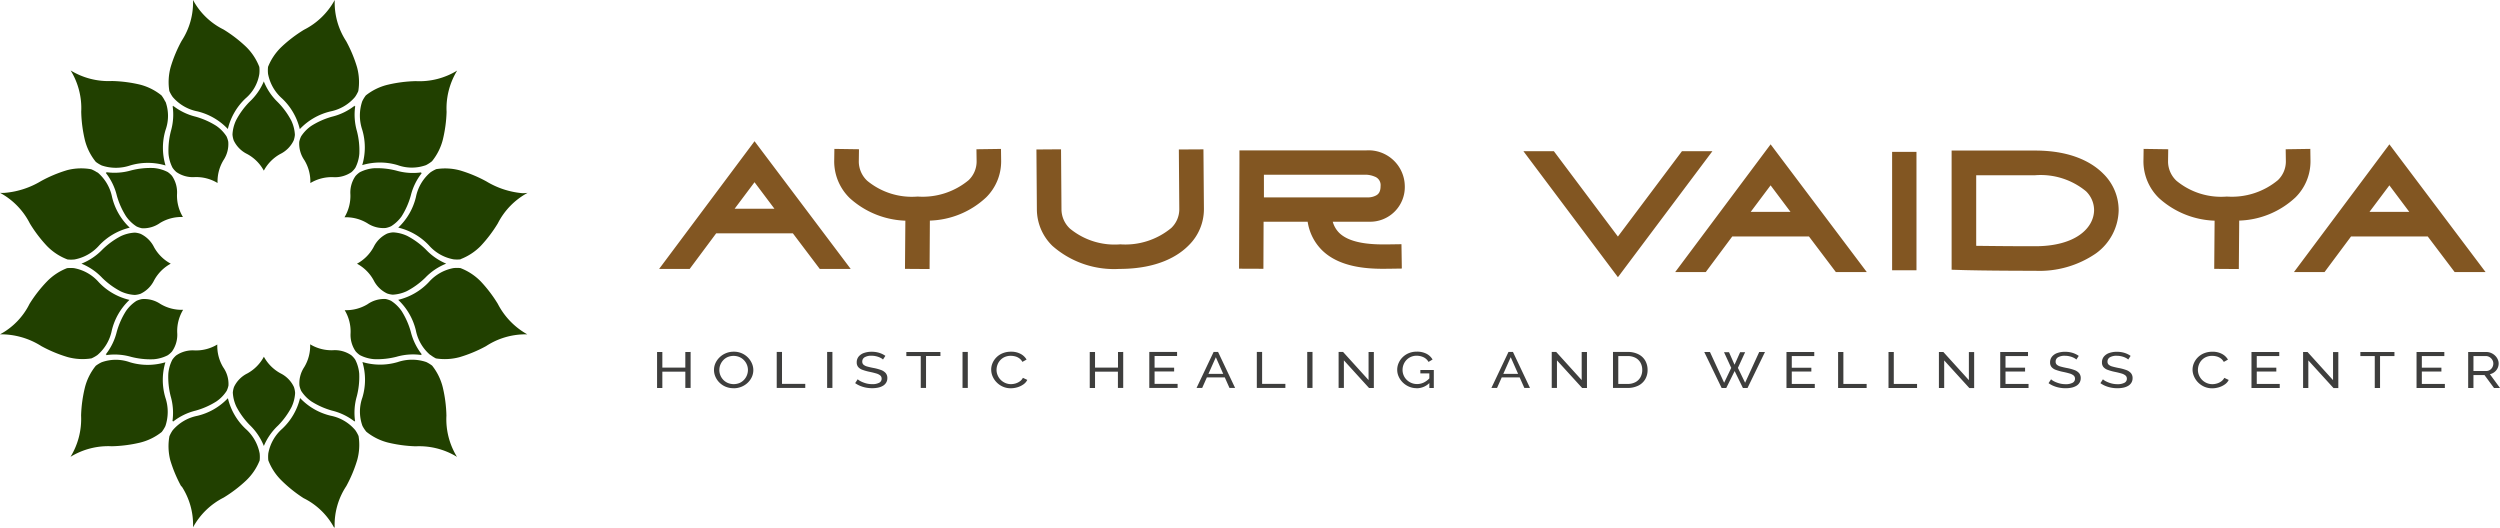 <svg xmlns="http://www.w3.org/2000/svg" width="208.29" height="43.959" viewBox="0 0 208.29 43.959">
  <g id="Group_13074" data-name="Group 13074" transform="translate(-48.912 -55.252)">
    <path id="Path_1" data-name="Path 1" d="M76.747,99.211A5.8,5.8,0,0,0,74.2,96.753a11.276,11.276,0,0,1-1.834-1.47,4.708,4.708,0,0,1-1.1-1.677,2.86,2.86,0,0,1,0-.58,3.589,3.589,0,0,1,1.17-2.06,5.142,5.142,0,0,0,1.476-2.552,5.142,5.142,0,0,0,2.557,1.475,3.578,3.578,0,0,1,2.041,1.2,2.8,2.8,0,0,1,.276.492,4.708,4.708,0,0,1-.113,2,11.286,11.286,0,0,1-.91,2.173,5.855,5.855,0,0,0-.969,3.432ZM64.01,95.769A11.285,11.285,0,0,1,63.1,93.6a4.71,4.71,0,0,1-.074-2A2.873,2.873,0,0,1,63.3,91.1a3.606,3.606,0,0,1,2.041-1.2A5.142,5.142,0,0,0,67.9,88.429a5.142,5.142,0,0,0,1.476,2.552,3.634,3.634,0,0,1,1.17,2.055,2.8,2.8,0,0,1,0,.58,4.7,4.7,0,0,1-1.126,1.667,11.274,11.274,0,0,1-1.873,1.426,5.977,5.977,0,0,0-2.552,2.478,5.864,5.864,0,0,0-.949-3.417Zm.984-40.517a5.8,5.8,0,0,0,2.542,2.458,11.271,11.271,0,0,1,1.883,1.445,4.714,4.714,0,0,1,1.1,1.677,2.859,2.859,0,0,1,0,.58,3.355,3.355,0,0,1-1.151,2.04A5.145,5.145,0,0,0,67.895,66a5.146,5.146,0,0,0-2.558-1.475,3.6,3.6,0,0,1-2.041-1.2,2.858,2.858,0,0,1-.276-.492,4.708,4.708,0,0,1,.113-2,11.257,11.257,0,0,1,.909-2.173A5.839,5.839,0,0,0,64.993,55.252Zm12.752,3.417a11.259,11.259,0,0,1,.91,2.173,4.707,4.707,0,0,1,.108,2,2.843,2.843,0,0,1-.275.492,3.608,3.608,0,0,1-2.041,1.2A5.141,5.141,0,0,0,73.89,66.01a5.142,5.142,0,0,0-1.476-2.552,3.634,3.634,0,0,1-1.17-2.055,2.855,2.855,0,0,1,0-.58,4.71,4.71,0,0,1,1.126-1.667,11.291,11.291,0,0,1,1.873-1.426A5.972,5.972,0,0,0,76.8,55.252,5.87,5.87,0,0,0,77.745,58.669ZM87.286,76.86a2.8,2.8,0,0,1-.58,0,3.59,3.59,0,0,1-2.061-1.17,5.141,5.141,0,0,0-2.552-1.475,5.143,5.143,0,0,0,1.475-2.557,3.608,3.608,0,0,1,1.2-2.04,2.844,2.844,0,0,1,.492-.275,4.712,4.712,0,0,1,2,.113,11.287,11.287,0,0,1,2.174.909,6.968,6.968,0,0,0,3.015.984,3.569,3.569,0,0,0,.423-.03,5.962,5.962,0,0,0-2.483,2.542,11.3,11.3,0,0,1-1.426,1.883,4.718,4.718,0,0,1-1.677,1.1Zm-2.523,7.97a3.6,3.6,0,0,1-1.2-2.04,5.148,5.148,0,0,0-1.476-2.557,5.143,5.143,0,0,0,2.552-1.475,3.632,3.632,0,0,1,2.055-1.17,2.86,2.86,0,0,1,.58,0,4.718,4.718,0,0,1,1.687,1.106,11.318,11.318,0,0,1,1.426,1.873,6.109,6.109,0,0,0,2.459,2.542,6,6,0,0,0-3.442.983A11.291,11.291,0,0,1,87.231,85a4.71,4.71,0,0,1-2,.113,2.851,2.851,0,0,1-.467-.3Zm-5.655,5.9a3.48,3.48,0,0,1,0-2.365,5.144,5.144,0,0,0,0-2.95,5.145,5.145,0,0,0,2.951,0,3.708,3.708,0,0,1,2.365,0,2.856,2.856,0,0,1,.492.3,4.712,4.712,0,0,1,.89,1.824,11.282,11.282,0,0,1,.3,2.335,6,6,0,0,0,.88,3.442,6.045,6.045,0,0,0-3.443-.88,11.275,11.275,0,0,1-2.321-.315,4.711,4.711,0,0,1-1.79-.9A2.829,2.829,0,0,1,79.108,90.73Zm-.6-26.638a4.957,4.957,0,0,0,.143,2.09,6.465,6.465,0,0,1,.2,1.878,3.109,3.109,0,0,1-.335,1.175,1.9,1.9,0,0,1-.314.354,2.414,2.414,0,0,1-1.525.423,3.443,3.443,0,0,0-1.908.492,3.443,3.443,0,0,0-.492-1.9,2.408,2.408,0,0,1-.433-1.534A1.883,1.883,0,0,1,74,66.614a3.112,3.112,0,0,1,.85-.875,6.479,6.479,0,0,1,1.731-.767,4.951,4.951,0,0,0,1.884-.919v.079Zm5.9,4.917a3.487,3.487,0,0,1-2.366,0,5.145,5.145,0,0,0-2.951,0,5.142,5.142,0,0,0,0-2.95,3.7,3.7,0,0,1,0-2.365,2.872,2.872,0,0,1,.3-.492,4.707,4.707,0,0,1,1.825-.89,11.287,11.287,0,0,1,2.336-.3A6.006,6.006,0,0,0,87,61.132a6.047,6.047,0,0,0-.88,3.442,11.268,11.268,0,0,1-.315,2.321,4.706,4.706,0,0,1-.9,1.79A2.852,2.852,0,0,1,84.409,69.008ZM81.5,74.1a1.887,1.887,0,0,1-.452.147,2.406,2.406,0,0,1-1.535-.4,3.445,3.445,0,0,0-1.9-.492,3.446,3.446,0,0,0,.492-1.908,2.4,2.4,0,0,1,.423-1.524,1.888,1.888,0,0,1,.359-.319,3.114,3.114,0,0,1,1.175-.335,6.483,6.483,0,0,1,1.878.2,4.946,4.946,0,0,0,2.09.142l-.054.059h.079a4.944,4.944,0,0,0-.919,1.883,6.468,6.468,0,0,1-.768,1.731A3.109,3.109,0,0,1,81.5,74.1Zm2.542,10.733a4.957,4.957,0,0,0-2.09.142,6.473,6.473,0,0,1-1.879.2,3.114,3.114,0,0,1-1.175-.335,1.9,1.9,0,0,1-.354-.314,2.411,2.411,0,0,1-.423-1.524,3.441,3.441,0,0,0-.492-1.908,3.445,3.445,0,0,0,1.9-.492,2.408,2.408,0,0,1,1.515-.438,1.876,1.876,0,0,1,.452.152,3.113,3.113,0,0,1,.876.85,6.477,6.477,0,0,1,.767,1.731,4.952,4.952,0,0,0,.919,1.883h-.078Zm2.046-7.616a4.951,4.951,0,0,0-1.741,1.17,6.464,6.464,0,0,1-1.53,1.116,3.115,3.115,0,0,1-1.185.3,1.9,1.9,0,0,1-.467-.1A2.41,2.41,0,0,1,80.042,78.6a3.444,3.444,0,0,0-1.387-1.377,3.441,3.441,0,0,0,1.392-1.4,2.41,2.41,0,0,1,1.126-1.111,1.891,1.891,0,0,1,.492-.1,3.113,3.113,0,0,1,1.185.3,6.456,6.456,0,0,1,1.53,1.116,4.946,4.946,0,0,0,1.711,1.19h0Zm-15.2-15.192v0a4.947,4.947,0,0,0,1.17,1.741A6.464,6.464,0,0,1,73.181,65.3a3.106,3.106,0,0,1,.3,1.185,1.893,1.893,0,0,1-.1.467,2.407,2.407,0,0,1-1.111,1.126,3.442,3.442,0,0,0-1.377,1.391,3.439,3.439,0,0,0-1.4-1.391,2.386,2.386,0,0,1-.651-.471,2.412,2.412,0,0,1-.46-.659,1.914,1.914,0,0,1-.1-.492,3.113,3.113,0,0,1,.3-1.185A6.467,6.467,0,0,1,69.7,63.738,4.939,4.939,0,0,0,70.895,62.027ZM63.277,90.366a4.941,4.941,0,0,0-.142-2.089,6.457,6.457,0,0,1-.2-1.878,3.109,3.109,0,0,1,.335-1.175,1.876,1.876,0,0,1,.314-.354,2.414,2.414,0,0,1,1.525-.423,3.441,3.441,0,0,0,1.908-.492,3.438,3.438,0,0,0,.492,1.9,2.408,2.408,0,0,1,.438,1.514,1.893,1.893,0,0,1-.152.452,3.1,3.1,0,0,1-.851.875,6.474,6.474,0,0,1-1.731.767,4.934,4.934,0,0,0-1.883.919v-.079Zm-6.393-4.631a2.849,2.849,0,0,1,.492-.3,3.484,3.484,0,0,1,2.365,0,5.146,5.146,0,0,0,2.951,0,5.133,5.133,0,0,0,0,2.95,3.706,3.706,0,0,1,0,2.365,2.833,2.833,0,0,1-.305.492,4.7,4.7,0,0,1-1.82.89,11.287,11.287,0,0,1-2.336.3,6.009,6.009,0,0,0-3.443.88,6.043,6.043,0,0,0,.88-3.442,11.3,11.3,0,0,1,.315-2.321,4.715,4.715,0,0,1,.9-1.809ZM54.5,77.593a2.858,2.858,0,0,1,.58,0,3.591,3.591,0,0,1,2.06,1.17A5.139,5.139,0,0,0,59.7,80.238a5.14,5.14,0,0,0-1.476,2.557,3.606,3.606,0,0,1-1.2,2.04,2.858,2.858,0,0,1-.492.276,4.717,4.717,0,0,1-2-.113,11.264,11.264,0,0,1-2.174-.909,6.3,6.3,0,0,0-3.442-.983,5.8,5.8,0,0,0,2.459-2.542,11.262,11.262,0,0,1,1.456-1.868A4.71,4.71,0,0,1,54.5,77.593Zm2.547-7.97a3.606,3.606,0,0,1,1.2,2.04,5.143,5.143,0,0,0,1.475,2.557A5.136,5.136,0,0,0,57.174,75.7a3.634,3.634,0,0,1-2.056,1.17,2.86,2.86,0,0,1-.58,0,4.71,4.71,0,0,1-1.711-1.121A11.254,11.254,0,0,1,51.4,73.871a5.959,5.959,0,0,0-2.484-2.552,3.415,3.415,0,0,0,.4,0,7.008,7.008,0,0,0,3.019-.983,11.246,11.246,0,0,1,2.174-.909,4.708,4.708,0,0,1,2-.074,2.842,2.842,0,0,1,.511.27Zm5.656-5.9a3.486,3.486,0,0,1,0,2.365,5.133,5.133,0,0,0,0,2.95,5.145,5.145,0,0,0-2.951,0,3.709,3.709,0,0,1-2.366,0,2.856,2.856,0,0,1-.492-.3,4.71,4.71,0,0,1-.915-1.839,11.282,11.282,0,0,1-.3-2.335,6,6,0,0,0-.881-3.442,6.048,6.048,0,0,0,3.443.88,11.261,11.261,0,0,1,2.336.3,4.711,4.711,0,0,1,1.79.9,2.839,2.839,0,0,1,.31.511ZM60.739,74.269a1.878,1.878,0,0,1-.453-.152,3.113,3.113,0,0,1-.876-.85,6.477,6.477,0,0,1-.767-1.731,4.947,4.947,0,0,0-.919-1.883H57.8l-.059-.059a4.953,4.953,0,0,0,2.09-.143,6.468,6.468,0,0,1,1.878-.2,3.111,3.111,0,0,1,1.175.334,1.9,1.9,0,0,1,.354.315,2.409,2.409,0,0,1,.423,1.524,3.443,3.443,0,0,0,.492,1.908,3.436,3.436,0,0,0-1.9.492,2.409,2.409,0,0,1-1.514.447Zm-.59,5.556a3.12,3.12,0,0,1-1.185-.3,6.469,6.469,0,0,1-1.53-1.116,4.95,4.95,0,0,0-1.736-1.19h0a4.942,4.942,0,0,0,1.741-1.17,6.454,6.454,0,0,1,1.529-1.116,3.117,3.117,0,0,1,1.185-.3,1.9,1.9,0,0,1,.467.1,2.407,2.407,0,0,1,1.126,1.111,3.444,3.444,0,0,0,1.392,1.376,3.445,3.445,0,0,0-1.392,1.4,2.407,2.407,0,0,1-1.131,1.111A1.9,1.9,0,0,1,60.149,79.825Zm3.1,4.705a1.9,1.9,0,0,1-.359.319,3.111,3.111,0,0,1-1.175.335,6.468,6.468,0,0,1-1.878-.2,4.953,4.953,0,0,0-2.09-.142l.054-.059H57.72a4.937,4.937,0,0,0,.919-1.883,6.478,6.478,0,0,1,.768-1.731,3.106,3.106,0,0,1,.875-.85,1.9,1.9,0,0,1,.453-.147,2.4,2.4,0,0,1,1.534.4,3.445,3.445,0,0,0,1.9.492,3.436,3.436,0,0,0-.492,1.908,2.41,2.41,0,0,1-.433,1.563Zm.069-20.478a4.952,4.952,0,0,0,1.883.919,6.482,6.482,0,0,1,1.731.767,3.119,3.119,0,0,1,.851.875,1.906,1.906,0,0,1,.147.452,2.413,2.413,0,0,1-.4,1.534,3.438,3.438,0,0,0-.492,1.9,3.443,3.443,0,0,0-1.908-.492,2.412,2.412,0,0,1-1.525-.423,1.888,1.888,0,0,1-.319-.359,3.112,3.112,0,0,1-.335-1.175,6.453,6.453,0,0,1,.2-1.878,4.949,4.949,0,0,0,.142-2.089l.059.054Zm7.578,28.359v0a4.943,4.943,0,0,0-1.17-1.74,6.464,6.464,0,0,1-1.116-1.529,3.113,3.113,0,0,1-.3-1.185,1.909,1.909,0,0,1,.1-.467,2.407,2.407,0,0,1,1.111-1.126,3.442,3.442,0,0,0,1.377-1.391,3.445,3.445,0,0,0,1.4,1.391A2.409,2.409,0,0,1,73.4,87.495a1.88,1.88,0,0,1,.1.492,3.115,3.115,0,0,1-.3,1.185A6.485,6.485,0,0,1,72.085,90.7,4.943,4.943,0,0,0,70.895,92.411Zm7.578-2.025a4.949,4.949,0,0,0-1.883-.919,6.474,6.474,0,0,1-1.731-.767,3.1,3.1,0,0,1-.851-.875,1.907,1.907,0,0,1-.148-.452,2.41,2.41,0,0,1,.4-1.534,3.443,3.443,0,0,0,.492-1.9,3.443,3.443,0,0,0,1.908.492,2.411,2.411,0,0,1,1.525.423,1.89,1.89,0,0,1,.32.359,3.111,3.111,0,0,1,.335,1.175,6.467,6.467,0,0,1-.2,1.878,4.942,4.942,0,0,0-.143,2.089l-.059-.054Z" transform="translate(0 0)" fill="#214000"/>
    <path id="Path_2" data-name="Path 2" d="M322.567,89.238h3.317l-1.659-2.211Zm1.659-5.627,8.013,10.642h-2.576l-2.241-2.966H321.03l-2.208,2.966h-2.548Zm-6.589.379.015,1.025A4.221,4.221,0,0,1,316.4,88.03a7.169,7.169,0,0,1-4.687,1.933L311.681,94l-2.05-.014.032-4.015a7.265,7.265,0,0,1-4.636-1.883,4.271,4.271,0,0,1-1.293-3.073l.015-1.025,2.05.03-.015,1.025a2.212,2.212,0,0,0,.7,1.6,5.841,5.841,0,0,0,4.2,1.316,6,6,0,0,0,4.249-1.364,2.157,2.157,0,0,0,.667-1.551l-.015-1.025ZM294.713,92.1c3.361,0,4.887-1.508,4.909-3a2.2,2.2,0,0,0-.679-1.585,5.933,5.933,0,0,0-4.229-1.33H289.8v5.881C290.756,92.077,292.391,92.1,294.713,92.1ZM300.4,86.07a4.253,4.253,0,0,1,1.269,3.053,4.536,4.536,0,0,1-1.886,3.57,8.3,8.3,0,0,1-5.072,1.453c-3.955,0-5.945-.058-5.965-.059l-.994-.03V84.129h6.959c3.12,0,4.816,1.056,5.689,1.941ZM284.824,94.1h-2.03V84.239h2.03Zm-13.812-4.862h3.317l-1.659-2.211Zm1.659-5.627,8.013,10.642h-2.577l-2.241-2.966h-6.391l-2.208,2.966h-2.547Zm-7.385.569h2.537l-7.874,10.5-7.875-10.5h2.537l5.337,7.114Zm-34.83,3.849h8.767a1.436,1.436,0,0,0,.571-.157c.188-.1.381-.279.381-.786a.746.746,0,0,0-.492-.787,2.032,2.032,0,0,0-.677-.156h-8.551ZM240.9,91.946l1.015-.015.031,2.029-1.015.015c-.158,0-.336.005-.531.005-1.409,0-3.67-.139-5.1-1.546a4.229,4.229,0,0,1-1.2-2.375h-3.672l-.015,3.92-2.03-.008.033-8.841V84.114h0v0l1.014,0h9.563a3.019,3.019,0,0,1,3.2,2.972,2.89,2.89,0,0,1-2.973,2.972H236.19a2.111,2.111,0,0,0,.539.929c1.02,1,3.15.973,4.174.958Zm-15.483-7.918L225.457,89a4.221,4.221,0,0,1-1.252,3.01c-.872.891-2.568,1.957-5.7,1.98h-.091a7.765,7.765,0,0,1-5.582-1.921,4.27,4.27,0,0,1-1.293-3.061l-.037-4.969,2.05-.015.037,4.991v.011a2.21,2.21,0,0,0,.7,1.6,5.846,5.846,0,0,0,4.2,1.316,6,6,0,0,0,4.249-1.364,2.158,2.158,0,0,0,.667-1.551v-.008l-.037-4.979Zm-16.868-.036.014,1.025a4.217,4.217,0,0,1-1.252,3.014,7.167,7.167,0,0,1-4.687,1.933L202.6,94l-2.05-.014.032-4.015a7.265,7.265,0,0,1-4.636-1.883,4.271,4.271,0,0,1-1.293-3.073l.015-1.025,2.05.03-.015,1.025a2.212,2.212,0,0,0,.7,1.6,5.84,5.84,0,0,0,4.2,1.316,6,6,0,0,0,4.249-1.364,2.159,2.159,0,0,0,.667-1.551l-.015-1.025Zm-22.192,4.985h3.317l-1.659-2.21Zm1.659-5.626,8.013,10.642h-2.577l-2.241-2.966h-6.392l-2.208,2.966h-2.547Z" transform="translate(-76.239 -16.333)" fill="#825622"/>
    <path id="Path_3" data-name="Path 3" d="M330.994,126.847h1.053a.569.569,0,0,0,.315-.087.6.6,0,0,0,.211-.23.648.648,0,0,0,.076-.308.578.578,0,0,0-.088-.311.67.67,0,0,0-.23-.226.6.6,0,0,0-.313-.085h-1.023Zm-.44,1.415v-3h1.488a1.052,1.052,0,0,1,.421.082,1.1,1.1,0,0,1,.333.22,1.017,1.017,0,0,1,.22.309.826.826,0,0,1,.078.348.886.886,0,0,1-.09.393.92.92,0,0,1-.255.317.951.951,0,0,1-.384.182l.842,1.149h-.5l-.793-1.077h-.92v1.077Zm-1.942-.338v.338h-2.359v-3h2.315v.338h-1.874v.971h1.63v.317h-1.63v1.035Zm-4.2-2.323h-1.2v2.661h-.44V125.6h-1.2v-.338h2.839Zm-7.175.363v2.3H316.8v-3h.372l2.124,2.344v-2.34h.44v3h-.4Zm-2.383,1.96v.338H312.5v-3h2.315v.338h-1.875v.971h1.63v.317h-1.63v1.035Zm-7.263-1.187a1.386,1.386,0,0,1,.111-.539,1.527,1.527,0,0,1,.323-.482,1.562,1.562,0,0,1,.521-.346,1.8,1.8,0,0,1,.7-.129,1.63,1.63,0,0,1,.8.184,1.23,1.23,0,0,1,.494.471l-.347.194a.864.864,0,0,0-.262-.3,1.025,1.025,0,0,0-.343-.159,1.464,1.464,0,0,0-.36-.046,1.22,1.22,0,0,0-.512.1,1.115,1.115,0,0,0-.374.27,1.145,1.145,0,0,0-.228.378,1.234,1.234,0,0,0-.076.42,1.145,1.145,0,0,0,.09.448,1.213,1.213,0,0,0,.252.381,1.227,1.227,0,0,0,.382.262,1.175,1.175,0,0,0,.48.1,1.349,1.349,0,0,0,.372-.055,1.2,1.2,0,0,0,.358-.171.838.838,0,0,0,.264-.3l.367.173a.977.977,0,0,1-.332.38,1.72,1.72,0,0,1-.5.237,1.945,1.945,0,0,1-.546.08,1.6,1.6,0,0,1-.656-.133,1.667,1.667,0,0,1-.517-.355,1.631,1.631,0,0,1-.337-.5A1.394,1.394,0,0,1,307.591,126.738Zm-5.36-.845a.7.7,0,0,0-.157-.114,1.474,1.474,0,0,0-.22-.1,1.776,1.776,0,0,0-.267-.072,1.6,1.6,0,0,0-.3-.028,1.066,1.066,0,0,0-.592.131.412.412,0,0,0-.191.358.332.332,0,0,0,.1.253.746.746,0,0,0,.3.152q.2.059.516.121a3.909,3.909,0,0,1,.626.165.97.97,0,0,1,.406.259.629.629,0,0,1,.142.431.707.707,0,0,1-.1.373.766.766,0,0,1-.267.261,1.274,1.274,0,0,1-.4.151,2.4,2.4,0,0,1-.5.049,2.7,2.7,0,0,1-.516-.049,2.472,2.472,0,0,1-.477-.142,2.122,2.122,0,0,1-.421-.232l.211-.321a1.087,1.087,0,0,0,.2.142,2.047,2.047,0,0,0,.284.129,2.128,2.128,0,0,0,.345.1,2.017,2.017,0,0,0,.382.036,1.189,1.189,0,0,0,.577-.116.368.368,0,0,0,.206-.338.34.34,0,0,0-.115-.27.911.911,0,0,0-.34-.168q-.225-.068-.548-.135a4.2,4.2,0,0,1-.592-.166.829.829,0,0,1-.36-.238.589.589,0,0,1-.12-.383.744.744,0,0,1,.162-.485.984.984,0,0,1,.445-.3,1.906,1.906,0,0,1,.641-.1,2.159,2.159,0,0,1,.438.042,1.937,1.937,0,0,1,.379.118,1.7,1.7,0,0,1,.323.182Zm-4.321,0a.709.709,0,0,0-.157-.114,1.473,1.473,0,0,0-.22-.1,1.79,1.79,0,0,0-.267-.072,1.6,1.6,0,0,0-.3-.028,1.068,1.068,0,0,0-.592.131.412.412,0,0,0-.191.358.332.332,0,0,0,.1.253.749.749,0,0,0,.3.152q.2.059.516.121a3.916,3.916,0,0,1,.627.165.973.973,0,0,1,.406.259.629.629,0,0,1,.142.431.707.707,0,0,1-.1.373.767.767,0,0,1-.267.261,1.276,1.276,0,0,1-.4.151,2.4,2.4,0,0,1-.5.049,2.706,2.706,0,0,1-.517-.049,2.469,2.469,0,0,1-.477-.142,2.109,2.109,0,0,1-.421-.232l.21-.321a1.1,1.1,0,0,0,.2.142,2.047,2.047,0,0,0,.284.129,2.149,2.149,0,0,0,.345.1,2.023,2.023,0,0,0,.382.036,1.191,1.191,0,0,0,.578-.116.368.368,0,0,0,.206-.338.342.342,0,0,0-.115-.27.914.914,0,0,0-.34-.168q-.225-.068-.549-.135a4.185,4.185,0,0,1-.592-.166.827.827,0,0,1-.36-.238.589.589,0,0,1-.12-.383.744.744,0,0,1,.162-.485.985.985,0,0,1,.445-.3,1.9,1.9,0,0,1,.641-.1,2.156,2.156,0,0,1,.438.042,1.919,1.919,0,0,1,.379.118,1.691,1.691,0,0,1,.323.182Zm-3.984,2.032v.338h-2.359v-3h2.315v.338h-1.875v.971h1.63v.317h-1.63v1.035Zm-7.028-1.96v2.3h-.44v-3h.372l2.125,2.344v-2.34h.44v3h-.4Zm-4.639,2.3v-3h.44v2.661h1.938v.338Zm-4.2,0v-3h.44v2.661h1.938v.338Zm-1.942-.338v.338h-2.359v-3h2.315v.338H274.2v.971h1.63v.317H274.2v1.035Zm-7.562-2.645h.416l.46,1.043.465-1.043h.416l-.6,1.306.6,1.238,1.174-2.56h.48l-1.454,3h-.382l-.69-1.415-.7,1.415h-.382l-1.449-3h.475l1.18,2.56.592-1.238Zm-6.814,1.478a1.222,1.222,0,0,0-.144-.6,1.019,1.019,0,0,0-.418-.41,1.393,1.393,0,0,0-.671-.148h-.763v2.323h.763a1.364,1.364,0,0,0,.676-.154,1.041,1.041,0,0,0,.416-.418A1.234,1.234,0,0,0,261.742,126.759Zm-2.437,1.5v-3h1.2a1.954,1.954,0,0,1,.932.2A1.34,1.34,0,0,1,262,126a1.547,1.547,0,0,1,.186.754,1.5,1.5,0,0,1-.206.794,1.376,1.376,0,0,1-.582.524,1.994,1.994,0,0,1-.891.186Zm-4.669-2.3v2.3H254.2v-3h.372l2.124,2.344v-2.34h.44v3h-.4Zm-3.238,1.124-.614-1.386-.618,1.386Zm-.8-1.825h.372l1.419,3h-.47l-.39-.879h-1.494l-.391.879h-.47Zm-6.594,1.791h-.749v-.288h1.121v1.5h-.372Zm-1.057,1.229a1.585,1.585,0,0,1-.639-.129,1.676,1.676,0,0,1-.516-.347,1.6,1.6,0,0,1-.342-.49,1.362,1.362,0,0,1-.123-.564,1.391,1.391,0,0,1,.123-.577,1.547,1.547,0,0,1,.34-.484,1.587,1.587,0,0,1,.514-.332,1.687,1.687,0,0,1,.643-.121,1.7,1.7,0,0,1,.832.182,1.248,1.248,0,0,1,.494.473l-.337.2a.946.946,0,0,0-.416-.389,1.328,1.328,0,0,0-.582-.126,1.155,1.155,0,0,0-.479.1,1.128,1.128,0,0,0-.37.264,1.175,1.175,0,0,0-.235.378,1.215,1.215,0,0,0-.081.439,1.147,1.147,0,0,0,.348.83,1.235,1.235,0,0,0,.386.255,1.209,1.209,0,0,0,.475.093,1.278,1.278,0,0,0,.568-.131,1.656,1.656,0,0,0,.509-.4v.393A1.5,1.5,0,0,1,242.948,128.284Zm-6.063-2.319v2.3h-.44v-3h.372l2.124,2.344v-2.34h.44v3h-.4Zm-3.054,2.3v-3h.44v3Zm-4.2,0v-3h.441v2.661h1.938v.338Zm-2.8-1.174-.614-1.386-.617,1.386Zm-.8-1.825h.372l1.42,3h-.47l-.39-.879h-1.494l-.391.879h-.47Zm-3,2.661v.338h-2.359v-3h2.315v.338h-1.875v.971h1.63v.317h-1.63v1.035Zm-4.532-2.661v3h-.441V126.9H216.15v1.365h-.441v-3h.441v1.3h1.913v-1.3Zm-11,1.474a1.393,1.393,0,0,1,.11-.539,1.521,1.521,0,0,1,.323-.482,1.56,1.56,0,0,1,.521-.346,1.8,1.8,0,0,1,.7-.129,1.631,1.631,0,0,1,.8.184,1.236,1.236,0,0,1,.494.471l-.348.194a.863.863,0,0,0-.262-.3,1.025,1.025,0,0,0-.342-.159,1.466,1.466,0,0,0-.36-.046,1.218,1.218,0,0,0-.511.1,1.111,1.111,0,0,0-.374.27,1.146,1.146,0,0,0-.228.378,1.224,1.224,0,0,0-.076.42,1.144,1.144,0,0,0,.09.448,1.205,1.205,0,0,0,.252.381,1.217,1.217,0,0,0,.382.262,1.171,1.171,0,0,0,.479.1,1.349,1.349,0,0,0,.372-.055,1.2,1.2,0,0,0,.357-.171.838.838,0,0,0,.264-.3l.367.173a.982.982,0,0,1-.333.38,1.722,1.722,0,0,1-.5.237,1.948,1.948,0,0,1-.546.08,1.6,1.6,0,0,1-.656-.133,1.67,1.67,0,0,1-.516-.355,1.632,1.632,0,0,1-.338-.5A1.394,1.394,0,0,1,207.5,126.738Zm-2.388,1.525v-3h.44v3Zm-1.84-2.661h-1.2v2.661h-.44V125.6h-1.2v-.338h2.839Zm-4.786.291a.7.7,0,0,0-.157-.114,1.473,1.473,0,0,0-.22-.1,1.777,1.777,0,0,0-.267-.072,1.6,1.6,0,0,0-.3-.028,1.066,1.066,0,0,0-.592.131.412.412,0,0,0-.191.358.332.332,0,0,0,.1.253.746.746,0,0,0,.3.152q.2.059.516.121a3.922,3.922,0,0,1,.626.165.97.97,0,0,1,.406.259.629.629,0,0,1,.142.431.707.707,0,0,1-.1.373.767.767,0,0,1-.267.261,1.274,1.274,0,0,1-.4.151,2.4,2.4,0,0,1-.5.049,2.7,2.7,0,0,1-.516-.049,2.472,2.472,0,0,1-.477-.142,2.12,2.12,0,0,1-.421-.232l.211-.321a1.073,1.073,0,0,0,.2.142,2.027,2.027,0,0,0,.284.129,2.126,2.126,0,0,0,.345.1,2.015,2.015,0,0,0,.381.036,1.19,1.19,0,0,0,.578-.116.368.368,0,0,0,.206-.338.342.342,0,0,0-.115-.27.911.911,0,0,0-.34-.168q-.225-.068-.548-.135a4.179,4.179,0,0,1-.592-.166.83.83,0,0,1-.36-.238.589.589,0,0,1-.12-.383.744.744,0,0,1,.161-.485.987.987,0,0,1,.446-.3,1.9,1.9,0,0,1,.641-.1,2.157,2.157,0,0,1,.438.042,1.937,1.937,0,0,1,.379.118,1.7,1.7,0,0,1,.323.182Zm-4.654,2.37v-3h.44v3Zm-4.2,0v-3h.44v2.661h1.938v.338Zm-4.782-1.5a1.2,1.2,0,0,0,.328.82,1.158,1.158,0,0,0,.377.262,1.281,1.281,0,0,0,.989,0,1.153,1.153,0,0,0,.374-.271,1.21,1.21,0,0,0,.316-.807,1.153,1.153,0,0,0-.086-.439,1.188,1.188,0,0,0-.245-.378,1.151,1.151,0,0,0-.377-.262,1.286,1.286,0,0,0-.981,0,1.13,1.13,0,0,0-.374.268,1.241,1.241,0,0,0-.237.378A1.155,1.155,0,0,0,184.851,126.763Zm1.19,1.521a1.694,1.694,0,0,1-.666-.126,1.615,1.615,0,0,1-.516-.345,1.558,1.558,0,0,1-.335-.49,1.4,1.4,0,0,1-.117-.56,1.358,1.358,0,0,1,.125-.572,1.578,1.578,0,0,1,.348-.486,1.675,1.675,0,0,1,1.172-.463,1.621,1.621,0,0,1,1.18.482,1.622,1.622,0,0,1,.332.49,1.38,1.38,0,0,1,0,1.126,1.551,1.551,0,0,1-.345.486,1.66,1.66,0,0,1-.521.336A1.7,1.7,0,0,1,186.041,128.284Zm-3.582-3.02v3h-.44V126.9H180.1v1.365h-.44v-3h.44v1.3h1.914v-1.3Z" transform="translate(-76.004 -40.684)" fill="#3e3e3d"/>
  </g>
</svg>

